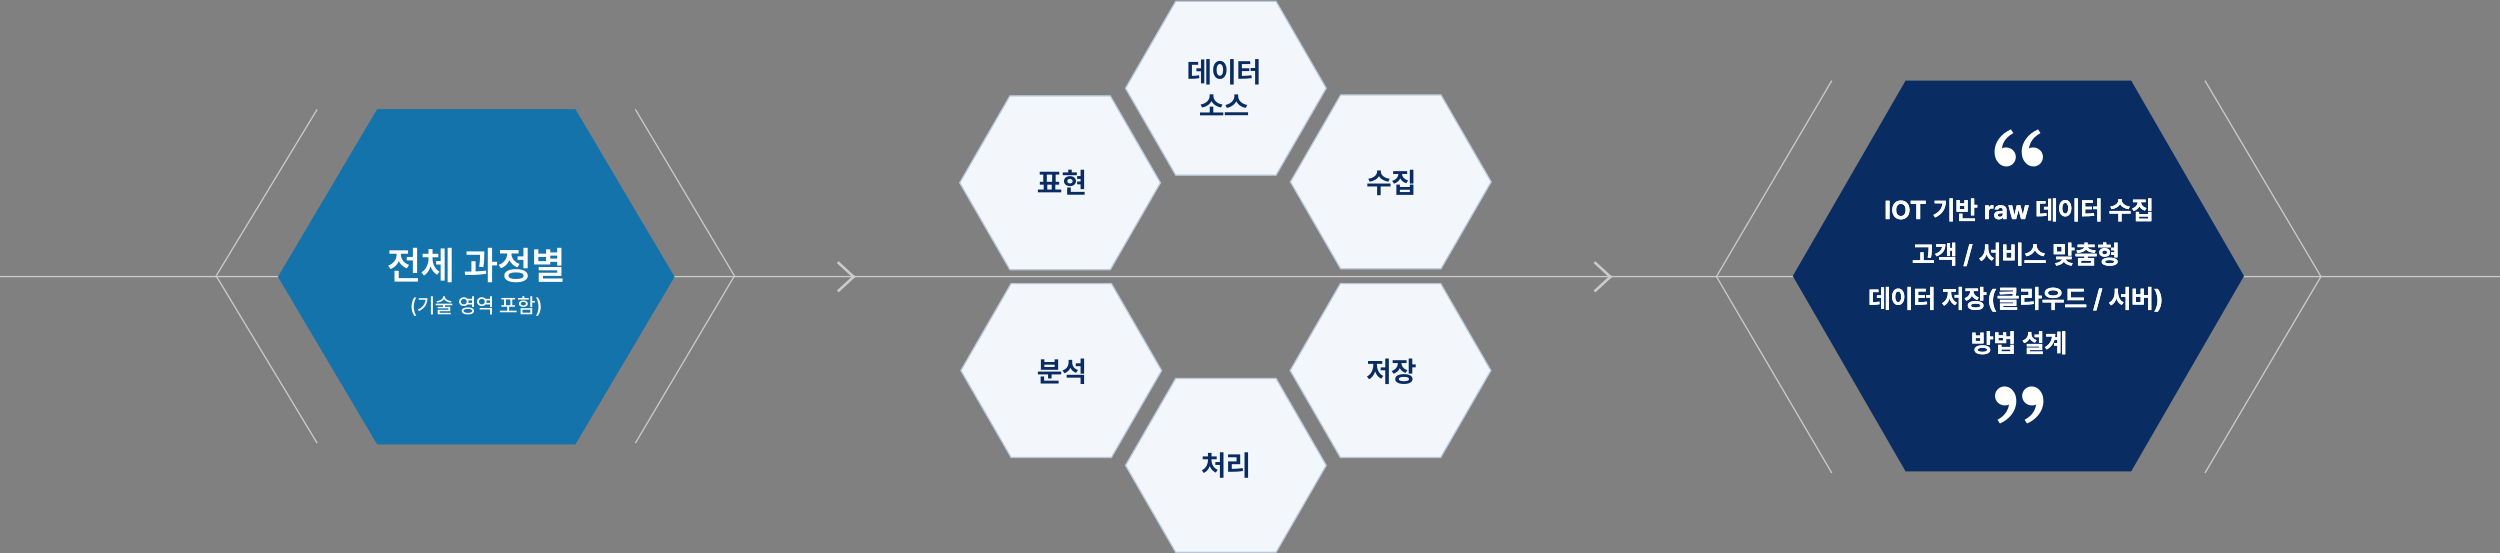 <svg width="1920" height="425" viewBox="0 0 1920 425" fill="none" xmlns="http://www.w3.org/2000/svg">
<rect x="0" y="0" width="1920" height="425" fill="#808080" stroke="none"/>
<line y1="212.42" x2="1920" y2="212.42" stroke="#CBCBCB"/>
<path d="M243.576 83.992L166 211.877L243.576 340.325" stroke="#CBCBCB"/>
<path d="M441.876 83.992H289.677L213.578 212.585L289.677 341.179H441.876L517.975 212.585L441.876 83.992Z" fill="#1573AC"/>
<path d="M441.876 83.992H289.677L213.578 212.585L289.677 341.179H441.876L517.975 212.585L441.876 83.992Z" fill="#1573AC"/>
<path d="M320.35 190.331H317.098V197.333H312.41V199.97H317.098V209.667H320.35V190.331ZM298.113 203.954L299.783 206.591C302.918 205.507 305.13 203.281 306.287 200.497C307.444 203.002 309.539 205.024 312.498 206.034L314.139 203.427C310.037 202.079 307.898 198.783 307.898 195.605V194.872H313.377V192.236H299.08V194.872H304.588V195.575C304.588 199.106 302.332 202.563 298.113 203.954ZM302.977 216.259H321.023V213.622H306.229V207.968H302.977V216.259ZM332.186 198.388V197.568H336.609V194.931H332.186V191.24H329.109V194.931H324.598V197.568H329.109V198.388C329.095 202.577 327.439 207.001 323.689 209.169L325.594 211.63C328.069 210.18 329.739 207.602 330.677 204.599C331.629 207.382 333.299 209.711 335.76 211.015L337.576 208.613C333.87 206.62 332.186 202.49 332.186 198.388ZM334.969 203.163H338.426V215.497H341.502V190.8H338.426V200.468H334.969V203.163ZM343.787 216.786H346.893V190.302H343.787V216.786ZM371.941 193.056H358.318V195.663H368.719C368.704 197.934 368.631 200.907 367.986 204.921L371.209 205.185C371.941 200.629 371.941 197.289 371.941 194.931V193.056ZM356.912 208.613L357.234 211.22C361.907 211.249 367.972 211.147 373.436 210.253L373.26 207.822C370.726 208.129 367.957 208.32 365.262 208.437V200.615H362.039V208.539C360.223 208.583 358.479 208.598 356.912 208.613ZM374.637 216.786H377.918V203.837H381.756V201.083H377.918V190.302H374.637V216.786ZM405.252 190.302H402V196.894H397.488V199.56H402V206.034H405.252V190.302ZM382.986 203.398L384.686 205.976C387.835 204.863 390.047 202.577 391.204 199.765C392.376 202.255 394.456 204.277 397.4 205.273L399.041 202.695C394.939 201.318 392.801 198.066 392.801 194.843V194.667H398.279V192.031H383.982V194.667H389.49V194.872C389.49 198.373 387.249 201.933 382.986 203.398ZM387.293 211.747C387.264 214.926 390.706 216.772 396.287 216.786C401.897 216.772 405.325 214.926 405.34 211.747C405.325 208.569 401.897 206.708 396.287 206.708C390.706 206.708 387.264 208.569 387.293 211.747ZM390.516 211.747C390.501 210.092 392.61 209.198 396.287 209.198C399.993 209.198 402.088 210.092 402.088 211.747C402.088 213.388 399.993 214.281 396.287 214.267C392.61 214.281 390.501 213.388 390.516 211.747ZM431.18 190.302H427.928V193.818H422.596V191.474H419.373V194.814H413.455V191.474H410.203V203.134H422.596V201.113H427.928V203.984H431.18V190.302ZM413.455 200.556V197.304H419.373V200.556H413.455ZM413.719 207.616H427.928V209.462H413.748V216.464H432.029V213.886H417V211.865H431.18V205.068H413.719V207.616ZM422.596 198.622V196.279H427.928V198.622H422.596Z" fill="white"/>
<path d="M316.062 235.491C316.062 238.265 316.805 240.57 318.203 242.538H319.734C318.648 241.077 317.789 238.116 317.781 235.491C317.789 232.866 318.648 229.898 319.734 228.445H318.203C316.805 230.413 316.062 232.718 316.062 235.491ZM332.438 227.507H330.938V241.507H332.438V227.507ZM320.938 237.757L321.719 238.96C326.523 236.656 328.266 233.109 328.266 229.007H321.609V230.195H326.766C326.477 233.46 324.656 235.984 320.938 237.757ZM341.766 228.038V227.57H340.25V228.038C340.242 229.648 338.031 230.999 335.297 231.304L335.812 232.429C338.086 232.148 340.094 231.179 341 229.749C341.898 231.179 343.906 232.148 346.203 232.429L346.719 231.304C343.992 230.999 341.773 229.648 341.766 228.038ZM334.625 234.429H340.25V235.679H336.156V236.82H344.312V237.913H336.172V241.366H346.172V240.226H337.625V238.991H345.781V235.679H341.734V234.429H347.391V233.241H334.625V234.429ZM356.234 228.32C354.125 228.312 352.555 229.702 352.562 231.679C352.555 233.632 354.125 235.031 356.234 235.023C357.391 235.031 358.383 234.601 359.039 233.882H362.547V235.773H364.031V227.507H362.547V229.476H359.047C358.391 228.749 357.398 228.312 356.234 228.32ZM353.984 231.679C353.977 230.421 354.922 229.585 356.234 229.601C357.508 229.585 358.453 230.421 358.453 231.679C358.453 232.906 357.508 233.773 356.234 233.757C354.922 233.773 353.977 232.906 353.984 231.679ZM354.609 238.788C354.602 240.491 356.414 241.484 359.344 241.476C362.258 241.484 364.07 240.491 364.078 238.788C364.07 237.077 362.258 236.077 359.344 236.085C356.414 236.077 354.602 237.077 354.609 238.788ZM356.062 238.788C356.055 237.788 357.289 237.234 359.344 237.226C361.398 237.234 362.625 237.788 362.625 238.788C362.625 239.749 361.398 240.312 359.344 240.304C357.289 240.312 356.055 239.749 356.062 238.788ZM359.727 230.663H362.547V232.663H359.727C359.82 232.359 359.875 232.023 359.875 231.679C359.875 231.32 359.82 230.976 359.727 230.663ZM377.859 236.491H368.375V237.663H376.375V241.507H377.859V236.491ZM366.391 231.663C366.383 233.656 367.953 235.062 370.062 235.054C371.25 235.062 372.266 234.601 372.922 233.835H376.375V235.757H377.859V227.507H376.375V229.507H372.922C372.273 228.741 371.25 228.281 370.062 228.288C367.953 228.281 366.383 229.687 366.391 231.663ZM367.812 231.663C367.805 230.413 368.75 229.546 370.062 229.538C371.32 229.546 372.281 230.413 372.281 231.663C372.281 232.945 371.32 233.796 370.062 233.804C368.75 233.796 367.805 232.945 367.812 231.663ZM373.57 232.616C373.656 232.32 373.703 231.999 373.703 231.663C373.703 231.335 373.656 231.023 373.578 230.726H376.375V232.616H373.57ZM396.734 238.57H391.016V235.585H395.516V234.413H393.422V230.007H395.562V228.804H385.016V230.007H387.141V234.413H385.047V235.585H389.547V238.57H383.922V239.835H396.734V238.57ZM388.609 234.413V230.007H391.969V234.413H388.609ZM408.75 227.507H407.266V235.945H408.75V232.398H410.781V231.132H408.75V227.507ZM397.766 230.116H406.109V228.929H402.688V227.398H401.203V228.929H397.766V230.116ZM398.531 233.226C398.523 234.741 399.898 235.734 401.938 235.741C403.953 235.734 405.328 234.741 405.328 233.226C405.328 231.734 403.961 230.726 401.938 230.726C399.898 230.726 398.523 231.734 398.531 233.226ZM399.812 241.335H408.75V236.679H399.812V241.335ZM399.969 233.226C399.953 232.39 400.75 231.859 401.938 231.866C403.125 231.859 403.922 232.39 403.938 233.226C403.922 234.093 403.125 234.609 401.938 234.616C400.75 234.609 399.953 234.093 399.969 233.226ZM401.266 240.132V237.851H407.281V240.132H401.266ZM415.281 235.491C415.281 232.718 414.539 230.413 413.141 228.445H411.609C412.695 229.906 413.555 232.866 413.562 235.491C413.555 238.116 412.695 241.085 411.609 242.538H413.141C414.539 240.57 415.281 238.265 415.281 235.491Z" fill="white"/>
<path d="M487.971 83.992L564.047 211.877L487.971 340.325" stroke="#CBCBCB"/>
<line x1="656.369" y1="213.32" x2="643.369" y2="201.32" stroke="#CBCBCB" stroke-width="2"/>
<line y1="-1" x2="17.692" y2="-1" transform="matrix(-0.735 0.678 0.678 0.735 657.047 212.585)" stroke="#CBCBCB" stroke-width="2"/>
<path d="M853.584 217.789H776.486L737.938 284.556L776.486 351.323H853.584L892.133 284.556L853.584 217.789Z" fill="#F3F6FA" stroke="#B9C9DA" stroke-miterlimit="10"/>
<path d="M814.988 285.379V287.527H807.619V290.686H804.912V287.527H797.092V285.379H814.988ZM799.197 294.553V289.139H801.904V292.361H813.012V294.553H799.197ZM799.391 284.004V275.969H802.098V278.01H809.939V275.969H812.668V284.004H799.391ZM802.098 281.834H809.939V280.051H802.098V281.834ZM823.453 278.396C823.442 280.835 824.807 283.198 827.9 284.176L826.439 286.346C824.345 285.637 822.905 284.229 822.078 282.457C821.219 284.391 819.683 285.905 817.48 286.689L815.998 284.498C819.274 283.456 820.671 280.899 820.682 278.225V276.355H823.453V278.396ZM819.178 290.041V287.871H832.605V294.896H829.877V290.041H819.178ZM826.203 281.232V278.977H829.877V275.346H832.605V286.99H829.877V281.232H826.203Z" fill="#092C63"/>
<path d="M852.694 73.617H775.596L737.047 140.384L775.596 207.151H852.694L891.243 140.384L852.694 73.617Z" fill="#F3F6FA" stroke="#B9C9DA" stroke-miterlimit="10"/>
<path d="M815.01 145.535V147.727H797.113V145.535H801.561V141.818H798.596V139.605H801.217V134.105H798.51V131.914H813.506V134.105H810.756V139.605H813.42V141.818H810.477V145.535H815.01ZM803.967 139.605H808.049V134.105H803.967V139.605ZM804.311 145.535H807.727V141.818H804.311V145.535ZM832.605 130.367V145.256H829.877V141.561H827.234V139.391H829.877V137.436H827.234V135.223H829.877V130.367H832.605ZM816.17 134.578V132.408H820.381V130.324H823.109V132.408H827.041V134.578H816.17ZM817.137 139.111C817.115 136.855 819.06 135.266 821.713 135.266C824.398 135.266 826.332 136.855 826.354 139.111C826.332 141.367 824.398 142.936 821.713 142.936C819.06 142.936 817.115 141.367 817.137 139.111ZM819.586 149.553V143.988H822.357V147.361H833.014V149.553H819.586ZM819.693 139.111C819.683 140.239 820.521 140.852 821.713 140.852C822.895 140.852 823.765 140.239 823.775 139.111C823.765 138.016 822.895 137.403 821.713 137.393C820.521 137.403 819.683 138.016 819.693 139.111Z" fill="#092C63"/>
<path d="M1106.69 72.92H1029.6L991.047 139.687L1029.6 206.453H1106.69L1145.24 139.687L1106.69 72.92Z" fill="#F3F6FA" stroke="#B9C9DA" stroke-miterlimit="10"/>
<path d="M1060.49 131.871C1060.48 134.181 1062.84 136.727 1067.32 137.285L1066.25 139.498C1062.83 139.004 1060.33 137.425 1059.05 135.309C1057.76 137.414 1055.27 139.004 1051.9 139.498L1050.8 137.285C1055.25 136.727 1057.6 134.181 1057.61 131.871V130.926H1060.49V131.871ZM1050.11 143.215V140.98H1067.95V143.215H1060.34V149.896H1057.63V143.215H1050.11ZM1080.69 131.42V133.611H1076.76C1076.89 135.685 1078.39 137.736 1081.44 138.574L1080.06 140.701C1077.83 140.057 1076.27 138.714 1075.38 137.017C1074.5 138.864 1072.89 140.336 1070.57 141.045L1069.19 138.896C1072.31 138.005 1073.82 135.824 1073.95 133.611H1069.94V131.42H1080.69ZM1072.41 149.682V141.775H1075.12V143.602H1082.77V141.775H1085.5V149.682H1072.41ZM1075.12 147.49H1082.77V145.729H1075.12V147.49ZM1082.75 140.959V130.346H1085.5V140.959H1082.75Z" fill="#092C63"/>
<path d="M1106.47 217.789H1029.38L990.828 284.556L1029.38 351.323H1106.47L1145.02 284.556L1106.47 217.789Z" fill="#F3F6FA" stroke="#B9C9DA" stroke-miterlimit="10"/>
<path d="M1066.63 275.344V294.938H1063.88V284.389H1060.38V282.154H1063.88V275.344H1066.63ZM1049.81 289.094C1053.09 287.59 1054.69 283.862 1054.69 280.242V279.426H1050.63V277.234H1061.56V279.426H1057.5V280.242C1057.49 283.68 1059.08 287.268 1062.38 288.686L1060.77 290.855C1058.49 289.803 1056.97 287.751 1056.13 285.259C1055.28 287.923 1053.72 290.136 1051.45 291.264L1049.81 289.094ZM1080.23 276.654V278.846H1076.35C1076.36 281.123 1077.74 283.325 1080.86 284.238L1079.55 286.387C1077.39 285.731 1075.88 284.41 1075.02 282.745C1074.15 284.711 1072.56 286.279 1070.22 287.053L1068.83 284.883C1072.07 283.862 1073.54 281.327 1073.57 278.846H1069.58V276.654H1080.23ZM1071.53 291.092C1071.52 288.707 1074.1 287.321 1078.24 287.332C1082.31 287.321 1084.82 288.707 1084.83 291.092C1084.82 293.487 1082.31 294.905 1078.24 294.895C1074.1 294.905 1071.52 293.487 1071.53 291.092ZM1074.28 291.092C1074.26 292.209 1075.67 292.768 1078.24 292.768C1080.77 292.768 1082.12 292.209 1082.12 291.092C1082.12 289.996 1080.77 289.448 1078.24 289.459C1075.67 289.448 1074.26 289.996 1074.28 291.092ZM1081.89 286.945V275.344H1084.64V279.877H1087.28V282.111H1084.64V286.945H1081.89Z" fill="#092C63"/>
<path d="M980.03 290.637H902.932L864.383 357.403L902.932 424.17H980.03L1018.58 357.403L980.03 290.637Z" fill="#F3F6FA" stroke="#B9C9DA" stroke-miterlimit="10"/>
<path d="M939.635 347.348V366.941H936.885V357.059H933.361V354.867H936.885V347.348H939.635ZM923.027 361.141C926.175 359.733 927.7 356.403 927.711 353.471V352.719H923.65V350.527H927.711V347.777H930.461V350.527H934.414V352.719H930.439V353.471C930.429 356.296 931.997 359.454 935.188 360.84L933.727 362.945C931.503 362.021 929.945 360.152 929.086 357.929C928.248 360.292 926.701 362.279 924.467 363.246L923.027 361.141ZM958.52 347.348V366.941H955.791V347.348H958.52ZM943.158 351.193V348.98H952.461V356.521H946.016V360.109C949.002 360.088 951.526 359.938 954.395 359.465L954.631 361.678C951.419 362.247 948.508 362.365 944.941 362.365H943.18V354.352H949.668V351.193H943.158Z" fill="#092C63"/>
<path d="M980.022 1H902.924L864.375 67.767L902.924 134.534H980.022L1018.57 67.767L980.022 1Z" fill="#F3F6FA" stroke="#B9C9DA" stroke-miterlimit="10"/>
<path d="M929.058 45.346V64.897H926.415V45.346H929.058ZM912.708 60.535V47.559H920.185V49.75H915.394V58.269C917.478 58.247 919.067 58.129 920.894 57.764L921.108 59.998C918.896 60.438 916.93 60.535 914.062 60.535H912.708ZM918.853 54.713V52.478H922.354V45.69H924.911V64.016H922.354V54.713H918.853ZM947.491 45.346V64.939H944.72V45.346H947.491ZM931.7 53.682C931.689 49.417 933.87 46.721 936.878 46.721C939.821 46.721 942.013 49.417 942.013 53.682C942.013 57.978 939.821 60.664 936.878 60.664C933.87 60.664 931.689 57.978 931.7 53.682ZM934.343 53.682C934.332 56.593 935.353 58.183 936.878 58.172C938.36 58.183 939.359 56.593 939.37 53.682C939.359 50.781 938.36 49.191 936.878 49.191C935.353 49.191 934.332 50.781 934.343 53.682ZM966.634 45.346V64.939H963.927V54.455H960.489V52.242H963.927V45.346H966.634ZM951.036 60.514V46.978H960.167V49.191H953.765V52.435H959.458V54.584H953.765V58.279C956.482 58.258 958.652 58.161 961.069 57.785L961.349 59.977C958.491 60.406 955.935 60.503 952.583 60.514H951.036ZM939.51 86.363V88.555H921.613V86.363H929.09V81.938H931.818V86.363H939.51ZM922.043 80.283C926.469 79.596 928.961 76.62 928.982 73.859V72.463H931.904V73.859C931.894 76.652 934.418 79.596 938.887 80.283L937.727 82.561C934.289 81.938 931.732 80.101 930.443 77.662C929.165 80.09 926.619 81.948 923.203 82.561L922.043 80.283ZM950.918 73.924C950.907 76.792 953.453 79.853 957.879 80.606L956.676 82.883C953.26 82.206 950.735 80.283 949.468 77.78C948.179 80.262 945.644 82.195 942.26 82.883L941.078 80.606C945.429 79.832 947.975 76.76 947.996 73.924V72.506H950.918V73.924ZM940.627 88.49V86.234H958.523V88.49H940.627Z" fill="#092C63"/>
<line x1="1237.56" y1="213.32" x2="1224.56" y2="201.32" stroke="#CBCBCB" stroke-width="2"/>
<line y1="-1" x2="17.692" y2="-1" transform="matrix(-0.735 0.678 0.678 0.735 1238.24 212.585)" stroke="#CBCBCB" stroke-width="2"/>
<path d="M1406.83 61.903L1318.24 212.403L1406.83 363.267" stroke="#CBCBCB"/>
<path d="M1636.76 61.903H1463.48L1376.84 211.968L1463.48 362.032H1636.76L1723.41 211.968L1636.76 61.903Z" fill="#092C63"/>
<path d="M1535.13 125.392C1532.99 123.113 1531.84 120.557 1531.84 116.413C1531.84 109.121 1536.95 102.586 1544.4 99.355L1546.26 102.225C1539.31 105.984 1537.95 110.861 1537.41 113.936C1538.53 113.357 1539.99 113.154 1541.43 113.288C1545.19 113.636 1548.15 116.721 1548.15 120.557C1548.15 122.49 1547.38 124.345 1546.01 125.713C1544.65 127.08 1542.79 127.848 1540.86 127.848C1538.62 127.848 1536.49 126.827 1535.13 125.392ZM1555.97 125.392C1553.82 123.113 1552.67 120.557 1552.67 116.413C1552.67 109.121 1557.79 102.586 1565.23 99.355L1567.09 102.225C1560.14 105.984 1558.79 110.861 1558.24 113.936C1559.36 113.357 1560.83 113.154 1562.26 113.288C1566.02 113.636 1568.98 116.721 1568.98 120.557C1568.98 122.49 1568.22 124.345 1566.85 125.713C1565.48 127.08 1563.63 127.848 1561.69 127.848C1559.46 127.848 1557.32 126.827 1555.97 125.392Z" fill="white"/>
<path d="M1451.17 154.167H1448.24V168.308H1451.17V154.167ZM1466.5 161.237C1466.5 156.618 1463.64 153.972 1459.9 153.972C1456.13 153.972 1453.28 156.618 1453.28 161.237C1453.28 165.837 1456.13 168.503 1459.9 168.503C1463.64 168.503 1466.5 165.856 1466.5 161.237ZM1456.27 161.237C1456.27 158.21 1457.71 156.579 1459.9 156.569C1462.08 156.579 1463.53 158.21 1463.52 161.237C1463.53 164.255 1462.08 165.896 1459.9 165.905C1457.71 165.896 1456.27 164.255 1456.27 161.237ZM1467.44 156.589H1471.78V168.308H1474.69V156.589H1479.02V154.167H1467.44V156.589ZM1499.73 152.331H1497.21V170.104H1499.73V152.331ZM1484.84 165.065L1486.15 167.058C1492.5 164.06 1494.38 159.577 1494.39 154.187H1485.8V156.14H1491.86C1491.46 160.085 1489.43 162.897 1484.84 165.065ZM1516.17 152.351H1513.67V165.437H1516.17V159.401H1518.57V157.351H1516.17V152.351ZM1502.6 162.604H1511.21V153.601H1508.71V156.179H1505.08V153.601H1502.6V162.604ZM1504.65 169.792H1516.82V167.8H1507.13V164.089H1504.65V169.792ZM1505.08 160.651V158.093H1508.71V160.651H1505.08ZM1524.57 168.308H1527.46V162.272C1527.45 160.974 1528.42 160.065 1529.73 160.065C1530.13 160.065 1530.68 160.134 1530.96 160.222V157.644C1530.7 157.585 1530.33 157.546 1530.04 157.546C1528.85 157.546 1527.86 158.239 1527.48 159.538H1527.36V157.702H1524.57V168.308ZM1531.56 165.339C1531.57 167.438 1533.07 168.513 1535.1 168.503C1536.67 168.513 1537.69 167.819 1538.2 166.843H1538.28V168.308H1541.02V161.159C1541.03 158.601 1538.84 157.565 1536.52 157.565C1533.71 157.565 1532.11 159.011 1531.93 160.847H1534.69C1534.84 160.124 1535.46 159.685 1536.45 159.675C1537.53 159.685 1538.13 160.192 1538.14 161.081V161.94C1537.7 161.96 1536.27 162.028 1535.51 162.077C1533.47 162.204 1531.57 162.976 1531.56 165.339ZM1534.34 165.261C1534.34 164.44 1534.97 163.962 1535.98 163.874C1536.46 163.835 1537.71 163.767 1538.14 163.747V164.519C1538.15 165.642 1537.24 166.501 1535.92 166.511C1534.99 166.501 1534.34 166.071 1534.34 165.261ZM1545.31 168.308H1548.38L1550.21 161.569H1550.35L1552.19 168.308H1555.23L1558.14 157.702H1555.21L1553.57 164.831H1553.48L1551.72 157.702H1548.85L1547.11 164.87H1547.01L1545.35 157.702H1542.42L1545.31 168.308ZM1579.02 152.331H1576.62V170.104H1579.02V152.331ZM1564.16 166.14H1565.39C1568 166.14 1569.79 166.052 1571.8 165.651L1571.6 163.62C1569.94 163.952 1568.5 164.06 1566.6 164.079V156.335H1570.96V154.343H1564.16V166.14ZM1569.75 160.847H1572.93V169.304H1575.25V152.644H1572.93V158.815H1569.75V160.847ZM1595.78 152.331H1593.26V170.144H1595.78V152.331ZM1581.43 159.909C1581.42 163.815 1583.4 166.257 1586.13 166.257C1588.81 166.257 1590.8 163.815 1590.8 159.909C1590.8 156.032 1588.81 153.581 1586.13 153.581C1583.4 153.581 1581.42 156.032 1581.43 159.909ZM1583.83 159.909C1583.82 157.272 1584.75 155.827 1586.13 155.827C1587.48 155.827 1588.39 157.272 1588.4 159.909C1588.39 162.556 1587.48 164.001 1586.13 163.991C1584.75 164.001 1583.82 162.556 1583.83 159.909ZM1613.18 152.331H1610.72V158.601H1607.6V160.612H1610.72V170.144H1613.18V152.331ZM1599 166.12H1600.41C1603.46 166.11 1605.78 166.022 1608.38 165.632L1608.12 163.64C1605.93 163.981 1603.96 164.069 1601.48 164.089V160.729H1606.66V158.776H1601.48V155.827H1607.3V153.815H1599V166.12ZM1629.51 153.718V152.858H1626.89V153.718C1626.88 155.817 1624.75 158.132 1620.7 158.64L1621.7 160.651C1624.77 160.202 1627.03 158.757 1628.2 156.843C1629.37 158.767 1631.64 160.202 1634.75 160.651L1635.72 158.64C1631.65 158.132 1629.5 155.817 1629.51 153.718ZM1620.08 164.03H1626.91V170.104H1629.38V164.03H1636.29V161.999H1620.08V164.03ZM1647.87 153.308H1638.11V155.3H1641.75C1641.63 157.312 1640.25 159.294 1637.42 160.104L1638.67 162.058C1640.78 161.413 1642.25 160.075 1643.05 158.396C1643.86 159.938 1645.27 161.159 1647.3 161.745L1648.55 159.812C1645.78 159.05 1644.42 157.185 1644.31 155.3H1647.87V153.308ZM1640.35 169.909H1652.25V162.722H1649.77V164.382H1642.81V162.722H1640.35V169.909ZM1642.81 167.917V166.315H1649.77V167.917H1642.81ZM1649.75 161.979H1652.25V152.331H1649.75V161.979ZM1483.69 187.874H1470.72V189.847H1481.19C1481.18 191.937 1481.15 194.437 1480.47 197.796L1482.97 198.05C1483.68 194.28 1483.68 191.78 1483.69 189.554V187.874ZM1469.04 201.937H1485.25V199.905H1477.32V193.792H1474.84V199.905H1469.04V201.937ZM1501.6 186.351H1499.24V190.433H1497.64V186.663H1495.29V196.683H1497.64V192.464H1499.24V196.761H1501.6V186.351ZM1486.13 195.022L1487.3 196.878C1491.94 195.052 1494.08 192.034 1494.08 187.562H1486.99V189.554H1491.54C1491.16 191.966 1489.49 193.802 1486.13 195.022ZM1489.2 199.456H1499.12V204.104H1501.6V197.444H1489.2V199.456ZM1514.94 187.503H1512.44L1507.89 204.437H1510.37L1514.94 187.503ZM1526.97 190.354V187.698H1524.45V190.354C1524.43 193.694 1523.05 197.122 1520 198.499L1521.56 200.53C1523.59 199.534 1524.96 197.62 1525.72 195.286C1526.46 197.483 1527.79 199.261 1529.77 200.218L1531.29 198.226C1528.33 196.946 1526.98 193.694 1526.97 190.354ZM1529.3 193.929H1532.79V204.144H1535.25V186.331H1532.79V191.917H1529.3V193.929ZM1552.42 186.331H1549.9V204.144H1552.42V186.331ZM1538.42 199.983H1547.21V187.737H1544.75V192.073H1540.92V187.737H1538.42V199.983ZM1540.92 197.972V194.007H1544.75V197.972H1540.92ZM1564.18 188.675V187.386H1561.52V188.675C1561.5 191.253 1559.19 194.046 1555.23 194.749L1556.31 196.819C1559.38 196.194 1561.69 194.437 1562.86 192.181C1564.01 194.456 1566.31 196.204 1569.41 196.819L1570.51 194.749C1566.48 194.065 1564.17 191.282 1564.18 188.675ZM1554.82 201.917H1571.09V199.866H1554.82V201.917ZM1585.78 187.483H1577.25V195.276H1585.78V187.483ZM1578.3 202.132L1579.2 204.026C1582.04 203.665 1584.03 202.552 1585.05 201.028C1586.07 202.552 1588.09 203.685 1590.94 204.065L1591.82 202.171C1588.66 201.751 1586.89 200.433 1586.48 199.104H1591.04V197.132H1579.06V199.104H1583.63C1583.23 200.472 1581.49 201.741 1578.3 202.132ZM1579.71 193.304V189.456H1583.32V193.304H1579.71ZM1588.32 196.292H1590.82V192.229H1593.22V190.198H1590.82V186.331H1588.32V196.292ZM1610.21 194.866H1594V196.839H1600.86V198.206H1595.88V203.909H1608.28V198.206H1603.32V196.839H1610.21V194.866ZM1594.69 192.366L1595.41 194.202C1598.69 193.978 1600.97 193.079 1602.09 191.683C1603.2 193.079 1605.48 193.978 1608.77 194.202L1609.49 192.366C1605.66 192.142 1603.85 191.028 1603.53 189.808H1608.65V187.854H1603.32V186.331H1600.86V187.854H1595.57V189.808H1600.64C1600.32 191.028 1598.54 192.142 1594.69 192.366ZM1598.34 201.917V200.179H1605.84V201.917H1598.34ZM1621.21 187.972H1617.64V186.175H1615.16V187.972H1611.33V189.944H1621.21V187.972ZM1612.21 193.87C1612.19 195.862 1613.92 197.181 1616.37 197.171C1618.81 197.181 1620.57 195.862 1620.59 193.87C1620.57 191.897 1618.81 190.54 1616.37 190.53C1613.92 190.54 1612.19 191.897 1612.21 193.87ZM1614.1 200.999C1614.09 202.933 1616.44 204.114 1620.23 204.104C1624.01 204.114 1626.36 202.933 1626.37 200.999C1626.36 199.026 1624.01 197.864 1620.23 197.874C1616.44 197.864 1614.09 199.026 1614.1 200.999ZM1614.53 193.87C1614.52 192.923 1615.24 192.396 1616.37 192.386C1617.48 192.396 1618.26 192.923 1618.26 193.87C1618.26 194.827 1617.48 195.335 1616.37 195.335C1615.24 195.335 1614.52 194.827 1614.53 193.87ZM1616.72 200.999C1616.72 200.149 1617.96 199.769 1620.23 199.749C1622.46 199.769 1623.69 200.149 1623.69 200.999C1623.69 201.81 1622.46 202.229 1620.23 202.229C1617.96 202.229 1616.72 201.81 1616.72 200.999ZM1621.37 195.784H1623.79V197.659H1626.27V186.331H1623.79V190.237H1621.41V192.229H1623.79V193.792H1621.37V195.784ZM1450.73 220.331H1448.33V238.104H1450.73V220.331ZM1435.87 234.14H1437.1C1439.71 234.14 1441.49 234.052 1443.51 233.651L1443.31 231.62C1441.65 231.952 1440.21 232.06 1438.31 232.079V224.335H1442.67V222.343H1435.87V234.14ZM1441.46 228.847H1444.64V237.304H1446.96V220.644H1444.64V226.815H1441.46V228.847ZM1467.49 220.331H1464.97V238.144H1467.49V220.331ZM1453.13 227.909C1453.12 231.815 1455.11 234.257 1457.84 234.257C1460.52 234.257 1462.51 231.815 1462.51 227.909C1462.51 224.032 1460.52 221.581 1457.84 221.581C1455.11 221.581 1453.12 224.032 1453.13 227.909ZM1455.54 227.909C1455.53 225.272 1456.46 223.827 1457.84 223.827C1459.19 223.827 1460.1 225.272 1460.11 227.909C1460.1 230.556 1459.19 232.001 1457.84 231.991C1456.46 232.001 1455.53 230.556 1455.54 227.909ZM1484.89 220.331H1482.43V226.601H1479.31V228.612H1482.43V238.144H1484.89V220.331ZM1470.71 234.12H1472.12C1475.17 234.11 1477.49 234.022 1480.09 233.632L1479.83 231.64C1477.64 231.981 1475.66 232.069 1473.19 232.089V228.729H1478.37V226.776H1473.19V223.827H1479.01V221.815H1470.71V234.12ZM1506.81 220.331H1504.31V226.522H1501.12V228.554H1504.31V238.144H1506.81V220.331ZM1491.51 232.831L1493 234.804C1495.07 233.778 1496.48 231.767 1497.26 229.345C1498.02 231.61 1499.4 233.476 1501.47 234.433L1502.94 232.46C1499.94 231.171 1498.5 227.909 1498.51 224.784V224.042H1502.2V222.05H1492.26V224.042H1495.95V224.784C1495.95 228.075 1494.49 231.464 1491.51 232.831ZM1519.17 221.522H1509.48V223.515H1513.12C1513.09 225.771 1511.75 228.075 1508.8 229.003L1510.07 230.976C1512.2 230.272 1513.64 228.847 1514.43 227.06C1515.21 228.573 1516.58 229.774 1518.54 230.37L1519.74 228.417C1516.9 227.587 1515.64 225.585 1515.63 223.515H1519.17V221.522ZM1511.26 234.647C1511.25 236.825 1513.59 238.114 1517.35 238.104C1521.05 238.114 1523.34 236.825 1523.35 234.647C1523.34 232.479 1521.05 231.22 1517.35 231.229C1513.59 231.22 1511.25 232.479 1511.26 234.647ZM1513.76 234.647C1513.74 233.651 1515.02 233.153 1517.35 233.163C1519.66 233.153 1520.89 233.651 1520.89 234.647C1520.89 235.663 1519.66 236.171 1517.35 236.171C1515.02 236.171 1513.74 235.663 1513.76 234.647ZM1520.67 230.878H1523.17V226.483H1525.58V224.452H1523.17V220.331H1520.67V230.878ZM1527.61 230.624C1527.6 234.062 1528.51 236.913 1530.38 239.374H1533.15C1531.71 237.548 1530.61 233.896 1530.62 230.624C1530.61 227.353 1531.71 223.71 1533.15 221.874H1530.38C1528.51 224.345 1527.6 227.196 1527.61 230.624ZM1548.49 220.976H1536.14V222.929H1546.01C1546 223.271 1546 223.612 1545.99 223.964L1535.65 224.179L1535.93 226.093L1545.87 225.702C1545.82 226.171 1545.75 226.669 1545.64 227.206H1534.19V229.179H1550.32V227.206H1548.14C1548.5 225.399 1548.5 223.915 1548.49 222.519V220.976ZM1535.95 232.128H1546.08V233.104H1535.97V237.909H1549.19V235.995H1538.45V234.901H1548.56V230.233H1535.95V232.128ZM1565.46 220.331H1563V238.144H1565.46V229.101H1568.08V227.05H1565.46V220.331ZM1552.16 223.827H1557.9V226.737H1552.18V234.003H1553.68C1556.81 234.003 1559.25 233.896 1561.96 233.397L1561.75 231.405C1559.38 231.806 1557.25 231.923 1554.66 231.933V228.71H1560.38V221.815H1552.16V223.827ZM1584.97 230.272H1568.7V232.304H1575.56V238.124H1578.02V232.304H1584.97V230.272ZM1570.34 224.96C1570.33 227.372 1572.97 228.925 1576.79 228.925C1580.61 228.925 1583.27 227.372 1583.27 224.96C1583.27 222.489 1580.61 220.927 1576.79 220.917C1572.97 220.927 1570.33 222.489 1570.34 224.96ZM1572.9 224.96C1572.89 223.642 1574.4 222.919 1576.79 222.909C1579.19 222.919 1580.69 223.642 1580.69 224.96C1580.69 226.229 1579.19 226.942 1576.79 226.952C1574.4 226.942 1572.89 226.229 1572.9 224.96ZM1600.5 228.554H1590.38V223.827H1600.36V221.815H1587.92V230.546H1600.5V228.554ZM1586.01 235.937H1602.28V233.886H1586.01V235.937ZM1614.62 221.503H1612.12L1607.57 238.437H1610.05L1614.62 221.503ZM1626.65 224.354V221.698H1624.13V224.354C1624.11 227.694 1622.72 231.122 1619.68 232.499L1621.24 234.53C1623.27 233.534 1624.64 231.62 1625.4 229.286C1626.14 231.483 1627.47 233.261 1629.44 234.218L1630.97 232.226C1628.01 230.946 1626.66 227.694 1626.65 224.354ZM1628.97 227.929H1632.47V238.144H1634.93V220.331H1632.47V225.917H1628.97V227.929ZM1652.22 220.331H1649.76V226.601H1646.46V221.698H1644.01V226.015H1640.36V221.698H1637.88V233.925H1646.46V228.612H1649.76V238.144H1652.22V220.331ZM1640.36 231.933V227.968H1644.01V231.933H1640.36ZM1659.99 230.624C1660 227.187 1659.09 224.335 1657.22 221.874H1654.44C1655.89 223.7 1656.99 227.353 1656.98 230.624C1656.99 233.896 1655.89 237.538 1654.44 239.374H1657.22C1659.09 236.903 1660 234.052 1659.99 230.624ZM1522.52 265.21C1518.76 265.21 1516.42 266.479 1516.43 268.647C1516.42 270.845 1518.76 272.124 1522.52 272.124C1526.22 272.124 1528.51 270.845 1528.52 268.647C1528.51 266.479 1526.22 265.21 1522.52 265.21ZM1514.77 263.804H1523.38V255.444H1520.88V257.69H1517.25V255.444H1514.77V263.804ZM1517.25 261.831V259.624H1520.88V261.831H1517.25ZM1518.93 268.647C1518.91 267.632 1520.19 267.153 1522.52 267.144C1524.82 267.153 1526.05 267.632 1526.05 268.647C1526.05 269.663 1524.82 270.19 1522.52 270.19C1520.19 270.19 1518.91 269.663 1518.93 268.647ZM1525.84 264.819H1528.34V260.542H1530.74V258.452H1528.34V254.331H1525.84V264.819ZM1534.79 255.229H1532.29V263.55H1540.74V260.425H1544.02V264.058H1546.5V254.331H1544.02V258.394H1540.74V255.229H1538.28V257.515H1534.79V255.229ZM1534.65 271.87H1546.5V264.8H1544.02V266.44H1537.11V264.8H1534.65V271.87ZM1534.79 261.558V259.429H1538.28V261.558H1534.79ZM1537.11 269.878V268.354H1544.02V269.878H1537.11ZM1568.4 254.331H1565.92V256.987H1562.58V258.96H1565.92V263.374H1568.4V254.331ZM1553.28 261.538L1554.57 263.511C1556.65 262.856 1558.05 261.528 1558.83 259.819C1559.6 261.343 1560.93 262.534 1562.83 263.14L1564.14 261.226C1561.31 260.386 1560.07 258.325 1560.08 256.206V254.917H1557.56V256.206C1557.55 258.501 1556.23 260.669 1553.28 261.538ZM1556.58 266.03H1565.94V267.046H1556.6V271.909H1568.91V269.956H1559.06V268.862H1568.4V264.116H1556.58V266.03ZM1586.11 254.331H1583.77V272.104H1586.11V254.331ZM1570.43 266.655L1571.89 268.413C1575.21 266.44 1577.03 263.97 1577.86 261.03H1580.04V263.452H1577.52V265.464H1580.04V271.323H1582.4V254.722H1580.04V259.019H1578.27C1578.38 258.188 1578.44 257.329 1578.44 256.44H1571.46V258.452H1575.96C1575.62 261.938 1574.03 264.526 1570.43 266.655Z" fill="white"/>
<path d="M1451.17 154.167H1448.24V168.308H1451.17V154.167ZM1466.5 161.237C1466.5 156.618 1463.64 153.972 1459.9 153.972C1456.13 153.972 1453.28 156.618 1453.28 161.237C1453.28 165.837 1456.13 168.503 1459.9 168.503C1463.64 168.503 1466.5 165.856 1466.5 161.237ZM1456.27 161.237C1456.27 158.21 1457.71 156.579 1459.9 156.569C1462.08 156.579 1463.53 158.21 1463.52 161.237C1463.53 164.255 1462.08 165.896 1459.9 165.905C1457.71 165.896 1456.27 164.255 1456.27 161.237ZM1467.44 156.589H1471.78V168.308H1474.69V156.589H1479.02V154.167H1467.44V156.589ZM1499.73 152.331H1497.21V170.104H1499.73V152.331ZM1484.84 165.065L1486.15 167.058C1492.5 164.06 1494.38 159.577 1494.39 154.187H1485.8V156.14H1491.86C1491.46 160.085 1489.43 162.897 1484.84 165.065ZM1516.17 152.351H1513.67V165.437H1516.17V159.401H1518.57V157.351H1516.17V152.351ZM1502.6 162.604H1511.21V153.601H1508.71V156.179H1505.08V153.601H1502.6V162.604ZM1504.65 169.792H1516.82V167.8H1507.13V164.089H1504.65V169.792ZM1505.08 160.651V158.093H1508.71V160.651H1505.08ZM1524.57 168.308H1527.46V162.272C1527.45 160.974 1528.42 160.065 1529.73 160.065C1530.13 160.065 1530.68 160.134 1530.96 160.222V157.644C1530.7 157.585 1530.33 157.546 1530.04 157.546C1528.85 157.546 1527.86 158.239 1527.48 159.538H1527.36V157.702H1524.57V168.308ZM1531.56 165.339C1531.57 167.438 1533.07 168.513 1535.1 168.503C1536.67 168.513 1537.69 167.819 1538.2 166.843H1538.28V168.308H1541.02V161.159C1541.03 158.601 1538.84 157.565 1536.52 157.565C1533.71 157.565 1532.11 159.011 1531.93 160.847H1534.69C1534.84 160.124 1535.46 159.685 1536.45 159.675C1537.53 159.685 1538.13 160.192 1538.14 161.081V161.94C1537.7 161.96 1536.27 162.028 1535.51 162.077C1533.47 162.204 1531.57 162.976 1531.56 165.339ZM1534.34 165.261C1534.34 164.44 1534.97 163.962 1535.98 163.874C1536.46 163.835 1537.71 163.767 1538.14 163.747V164.519C1538.15 165.642 1537.24 166.501 1535.92 166.511C1534.99 166.501 1534.34 166.071 1534.34 165.261ZM1545.31 168.308H1548.38L1550.21 161.569H1550.35L1552.19 168.308H1555.23L1558.14 157.702H1555.21L1553.57 164.831H1553.48L1551.72 157.702H1548.85L1547.11 164.87H1547.01L1545.35 157.702H1542.42L1545.31 168.308ZM1579.02 152.331H1576.62V170.104H1579.02V152.331ZM1564.16 166.14H1565.39C1568 166.14 1569.79 166.052 1571.8 165.651L1571.6 163.62C1569.94 163.952 1568.5 164.06 1566.6 164.079V156.335H1570.96V154.343H1564.16V166.14ZM1569.75 160.847H1572.93V169.304H1575.25V152.644H1572.93V158.815H1569.75V160.847ZM1595.78 152.331H1593.26V170.144H1595.78V152.331ZM1581.43 159.909C1581.42 163.815 1583.4 166.257 1586.13 166.257C1588.81 166.257 1590.8 163.815 1590.8 159.909C1590.8 156.032 1588.81 153.581 1586.13 153.581C1583.4 153.581 1581.42 156.032 1581.43 159.909ZM1583.83 159.909C1583.82 157.272 1584.75 155.827 1586.13 155.827C1587.48 155.827 1588.39 157.272 1588.4 159.909C1588.39 162.556 1587.48 164.001 1586.13 163.991C1584.75 164.001 1583.82 162.556 1583.83 159.909ZM1613.18 152.331H1610.72V158.601H1607.6V160.612H1610.72V170.144H1613.18V152.331ZM1599 166.12H1600.41C1603.46 166.11 1605.78 166.022 1608.38 165.632L1608.12 163.64C1605.93 163.981 1603.96 164.069 1601.48 164.089V160.729H1606.66V158.776H1601.48V155.827H1607.3V153.815H1599V166.12ZM1629.51 153.718V152.858H1626.89V153.718C1626.88 155.817 1624.75 158.132 1620.7 158.64L1621.7 160.651C1624.77 160.202 1627.03 158.757 1628.2 156.843C1629.37 158.767 1631.64 160.202 1634.75 160.651L1635.72 158.64C1631.65 158.132 1629.5 155.817 1629.51 153.718ZM1620.08 164.03H1626.91V170.104H1629.38V164.03H1636.29V161.999H1620.08V164.03ZM1647.87 153.308H1638.11V155.3H1641.75C1641.63 157.312 1640.25 159.294 1637.42 160.104L1638.67 162.058C1640.78 161.413 1642.25 160.075 1643.05 158.396C1643.86 159.938 1645.27 161.159 1647.3 161.745L1648.55 159.812C1645.78 159.05 1644.42 157.185 1644.31 155.3H1647.87V153.308ZM1640.35 169.909H1652.25V162.722H1649.77V164.382H1642.81V162.722H1640.35V169.909ZM1642.81 167.917V166.315H1649.77V167.917H1642.81ZM1649.75 161.979H1652.25V152.331H1649.75V161.979ZM1483.69 187.874H1470.72V189.847H1481.19C1481.18 191.937 1481.15 194.437 1480.47 197.796L1482.97 198.05C1483.68 194.28 1483.68 191.78 1483.69 189.554V187.874ZM1469.04 201.937H1485.25V199.905H1477.32V193.792H1474.84V199.905H1469.04V201.937ZM1501.6 186.351H1499.24V190.433H1497.64V186.663H1495.29V196.683H1497.64V192.464H1499.24V196.761H1501.6V186.351ZM1486.13 195.022L1487.3 196.878C1491.94 195.052 1494.08 192.034 1494.08 187.562H1486.99V189.554H1491.54C1491.16 191.966 1489.49 193.802 1486.13 195.022ZM1489.2 199.456H1499.12V204.104H1501.6V197.444H1489.2V199.456ZM1514.94 187.503H1512.44L1507.89 204.437H1510.37L1514.94 187.503ZM1526.97 190.354V187.698H1524.45V190.354C1524.43 193.694 1523.05 197.122 1520 198.499L1521.56 200.53C1523.59 199.534 1524.96 197.62 1525.72 195.286C1526.46 197.483 1527.79 199.261 1529.77 200.218L1531.29 198.226C1528.33 196.946 1526.98 193.694 1526.97 190.354ZM1529.3 193.929H1532.79V204.144H1535.25V186.331H1532.79V191.917H1529.3V193.929ZM1552.42 186.331H1549.9V204.144H1552.42V186.331ZM1538.42 199.983H1547.21V187.737H1544.75V192.073H1540.92V187.737H1538.42V199.983ZM1540.92 197.972V194.007H1544.75V197.972H1540.92ZM1564.18 188.675V187.386H1561.52V188.675C1561.5 191.253 1559.19 194.046 1555.23 194.749L1556.31 196.819C1559.38 196.194 1561.69 194.437 1562.86 192.181C1564.01 194.456 1566.31 196.204 1569.41 196.819L1570.51 194.749C1566.48 194.065 1564.17 191.282 1564.18 188.675ZM1554.82 201.917H1571.09V199.866H1554.82V201.917ZM1585.78 187.483H1577.25V195.276H1585.78V187.483ZM1578.3 202.132L1579.2 204.026C1582.04 203.665 1584.03 202.552 1585.05 201.028C1586.07 202.552 1588.09 203.685 1590.94 204.065L1591.82 202.171C1588.66 201.751 1586.89 200.433 1586.48 199.104H1591.04V197.132H1579.06V199.104H1583.63C1583.23 200.472 1581.49 201.741 1578.3 202.132ZM1579.71 193.304V189.456H1583.32V193.304H1579.71ZM1588.32 196.292H1590.82V192.229H1593.22V190.198H1590.82V186.331H1588.32V196.292ZM1610.21 194.866H1594V196.839H1600.86V198.206H1595.88V203.909H1608.28V198.206H1603.32V196.839H1610.21V194.866ZM1594.69 192.366L1595.41 194.202C1598.69 193.978 1600.97 193.079 1602.09 191.683C1603.2 193.079 1605.48 193.978 1608.77 194.202L1609.49 192.366C1605.66 192.142 1603.85 191.028 1603.53 189.808H1608.65V187.854H1603.32V186.331H1600.86V187.854H1595.57V189.808H1600.64C1600.32 191.028 1598.54 192.142 1594.69 192.366ZM1598.34 201.917V200.179H1605.84V201.917H1598.34ZM1621.21 187.972H1617.64V186.175H1615.16V187.972H1611.33V189.944H1621.21V187.972ZM1612.21 193.87C1612.19 195.862 1613.92 197.181 1616.37 197.171C1618.81 197.181 1620.57 195.862 1620.59 193.87C1620.57 191.897 1618.81 190.54 1616.37 190.53C1613.92 190.54 1612.19 191.897 1612.21 193.87ZM1614.1 200.999C1614.09 202.933 1616.44 204.114 1620.23 204.104C1624.01 204.114 1626.36 202.933 1626.37 200.999C1626.36 199.026 1624.01 197.864 1620.23 197.874C1616.44 197.864 1614.09 199.026 1614.1 200.999ZM1614.53 193.87C1614.52 192.923 1615.24 192.396 1616.37 192.386C1617.48 192.396 1618.26 192.923 1618.26 193.87C1618.26 194.827 1617.48 195.335 1616.37 195.335C1615.24 195.335 1614.52 194.827 1614.53 193.87ZM1616.72 200.999C1616.72 200.149 1617.96 199.769 1620.23 199.749C1622.46 199.769 1623.69 200.149 1623.69 200.999C1623.69 201.81 1622.46 202.229 1620.23 202.229C1617.96 202.229 1616.72 201.81 1616.72 200.999ZM1621.37 195.784H1623.79V197.659H1626.27V186.331H1623.79V190.237H1621.41V192.229H1623.79V193.792H1621.37V195.784ZM1450.73 220.331H1448.33V238.104H1450.73V220.331ZM1435.87 234.14H1437.1C1439.71 234.14 1441.49 234.052 1443.51 233.651L1443.31 231.62C1441.65 231.952 1440.21 232.06 1438.31 232.079V224.335H1442.67V222.343H1435.87V234.14ZM1441.46 228.847H1444.64V237.304H1446.96V220.644H1444.64V226.815H1441.46V228.847ZM1467.49 220.331H1464.97V238.144H1467.49V220.331ZM1453.13 227.909C1453.12 231.815 1455.11 234.257 1457.84 234.257C1460.52 234.257 1462.51 231.815 1462.51 227.909C1462.51 224.032 1460.52 221.581 1457.84 221.581C1455.11 221.581 1453.12 224.032 1453.13 227.909ZM1455.54 227.909C1455.53 225.272 1456.46 223.827 1457.84 223.827C1459.19 223.827 1460.1 225.272 1460.11 227.909C1460.1 230.556 1459.19 232.001 1457.84 231.991C1456.46 232.001 1455.53 230.556 1455.54 227.909ZM1484.89 220.331H1482.43V226.601H1479.31V228.612H1482.43V238.144H1484.89V220.331ZM1470.71 234.12H1472.12C1475.17 234.11 1477.49 234.022 1480.09 233.632L1479.83 231.64C1477.64 231.981 1475.66 232.069 1473.19 232.089V228.729H1478.37V226.776H1473.19V223.827H1479.01V221.815H1470.71V234.12ZM1506.81 220.331H1504.31V226.522H1501.12V228.554H1504.31V238.144H1506.81V220.331ZM1491.51 232.831L1493 234.804C1495.07 233.778 1496.48 231.767 1497.26 229.345C1498.02 231.61 1499.4 233.476 1501.47 234.433L1502.94 232.46C1499.94 231.171 1498.5 227.909 1498.51 224.784V224.042H1502.2V222.05H1492.26V224.042H1495.95V224.784C1495.95 228.075 1494.49 231.464 1491.51 232.831ZM1519.17 221.522H1509.48V223.515H1513.12C1513.09 225.771 1511.75 228.075 1508.8 229.003L1510.07 230.976C1512.2 230.272 1513.64 228.847 1514.43 227.06C1515.21 228.573 1516.58 229.774 1518.54 230.37L1519.74 228.417C1516.9 227.587 1515.64 225.585 1515.63 223.515H1519.17V221.522ZM1511.26 234.647C1511.25 236.825 1513.59 238.114 1517.35 238.104C1521.05 238.114 1523.34 236.825 1523.35 234.647C1523.34 232.479 1521.05 231.22 1517.35 231.229C1513.59 231.22 1511.25 232.479 1511.26 234.647ZM1513.76 234.647C1513.74 233.651 1515.02 233.153 1517.35 233.163C1519.66 233.153 1520.89 233.651 1520.89 234.647C1520.89 235.663 1519.66 236.171 1517.35 236.171C1515.02 236.171 1513.74 235.663 1513.76 234.647ZM1520.67 230.878H1523.17V226.483H1525.58V224.452H1523.17V220.331H1520.67V230.878ZM1527.61 230.624C1527.6 234.062 1528.51 236.913 1530.38 239.374H1533.15C1531.71 237.548 1530.61 233.896 1530.62 230.624C1530.61 227.353 1531.71 223.71 1533.15 221.874H1530.38C1528.51 224.345 1527.6 227.196 1527.61 230.624ZM1548.49 220.976H1536.14V222.929H1546.01C1546 223.271 1546 223.612 1545.99 223.964L1535.65 224.179L1535.93 226.093L1545.87 225.702C1545.82 226.171 1545.75 226.669 1545.64 227.206H1534.19V229.179H1550.32V227.206H1548.14C1548.5 225.399 1548.5 223.915 1548.49 222.519V220.976ZM1535.95 232.128H1546.08V233.104H1535.97V237.909H1549.19V235.995H1538.45V234.901H1548.56V230.233H1535.95V232.128ZM1565.46 220.331H1563V238.144H1565.46V229.101H1568.08V227.05H1565.46V220.331ZM1552.16 223.827H1557.9V226.737H1552.18V234.003H1553.68C1556.81 234.003 1559.25 233.896 1561.96 233.397L1561.75 231.405C1559.38 231.806 1557.25 231.923 1554.66 231.933V228.71H1560.38V221.815H1552.16V223.827ZM1584.97 230.272H1568.7V232.304H1575.56V238.124H1578.02V232.304H1584.97V230.272ZM1570.34 224.96C1570.33 227.372 1572.97 228.925 1576.79 228.925C1580.61 228.925 1583.27 227.372 1583.27 224.96C1583.27 222.489 1580.61 220.927 1576.79 220.917C1572.97 220.927 1570.33 222.489 1570.34 224.96ZM1572.9 224.96C1572.89 223.642 1574.4 222.919 1576.79 222.909C1579.19 222.919 1580.69 223.642 1580.69 224.96C1580.69 226.229 1579.19 226.942 1576.79 226.952C1574.4 226.942 1572.89 226.229 1572.9 224.96ZM1600.5 228.554H1590.38V223.827H1600.36V221.815H1587.92V230.546H1600.5V228.554ZM1586.01 235.937H1602.28V233.886H1586.01V235.937ZM1614.62 221.503H1612.12L1607.57 238.437H1610.05L1614.62 221.503ZM1626.65 224.354V221.698H1624.13V224.354C1624.11 227.694 1622.72 231.122 1619.68 232.499L1621.24 234.53C1623.27 233.534 1624.64 231.62 1625.4 229.286C1626.14 231.483 1627.47 233.261 1629.44 234.218L1630.97 232.226C1628.01 230.946 1626.66 227.694 1626.65 224.354ZM1628.97 227.929H1632.47V238.144H1634.93V220.331H1632.47V225.917H1628.97V227.929ZM1652.22 220.331H1649.76V226.601H1646.46V221.698H1644.01V226.015H1640.36V221.698H1637.88V233.925H1646.46V228.612H1649.76V238.144H1652.22V220.331ZM1640.36 231.933V227.968H1644.01V231.933H1640.36ZM1659.99 230.624C1660 227.187 1659.09 224.335 1657.22 221.874H1654.44C1655.89 223.7 1656.99 227.353 1656.98 230.624C1656.99 233.896 1655.89 237.538 1654.44 239.374H1657.22C1659.09 236.903 1660 234.052 1659.99 230.624ZM1522.52 265.21C1518.76 265.21 1516.42 266.479 1516.43 268.647C1516.42 270.845 1518.76 272.124 1522.52 272.124C1526.22 272.124 1528.51 270.845 1528.52 268.647C1528.51 266.479 1526.22 265.21 1522.52 265.21ZM1514.77 263.804H1523.38V255.444H1520.88V257.69H1517.25V255.444H1514.77V263.804ZM1517.25 261.831V259.624H1520.88V261.831H1517.25ZM1518.93 268.647C1518.91 267.632 1520.19 267.153 1522.52 267.144C1524.82 267.153 1526.05 267.632 1526.05 268.647C1526.05 269.663 1524.82 270.19 1522.52 270.19C1520.19 270.19 1518.91 269.663 1518.93 268.647ZM1525.84 264.819H1528.34V260.542H1530.74V258.452H1528.34V254.331H1525.84V264.819ZM1534.79 255.229H1532.29V263.55H1540.74V260.425H1544.02V264.058H1546.5V254.331H1544.02V258.394H1540.74V255.229H1538.28V257.515H1534.79V255.229ZM1534.65 271.87H1546.5V264.8H1544.02V266.44H1537.11V264.8H1534.65V271.87ZM1534.79 261.558V259.429H1538.28V261.558H1534.79ZM1537.11 269.878V268.354H1544.02V269.878H1537.11ZM1568.4 254.331H1565.92V256.987H1562.58V258.96H1565.92V263.374H1568.4V254.331ZM1553.28 261.538L1554.57 263.511C1556.65 262.856 1558.05 261.528 1558.83 259.819C1559.6 261.343 1560.93 262.534 1562.83 263.14L1564.14 261.226C1561.31 260.386 1560.07 258.325 1560.08 256.206V254.917H1557.56V256.206C1557.55 258.501 1556.23 260.669 1553.28 261.538ZM1556.58 266.03H1565.94V267.046H1556.6V271.909H1568.91V269.956H1559.06V268.862H1568.4V264.116H1556.58V266.03ZM1586.11 254.331H1583.77V272.104H1586.11V254.331ZM1570.43 266.655L1571.89 268.413C1575.21 266.44 1577.03 263.97 1577.86 261.03H1580.04V263.452H1577.52V265.464H1580.04V271.323H1582.4V254.722H1580.04V259.019H1578.27C1578.38 258.188 1578.44 257.329 1578.44 256.44H1571.46V258.452H1575.96C1575.62 261.938 1574.03 264.526 1570.43 266.655Z" fill="white"/>
<path d="M1566.04 299.221C1568.18 301.5 1569.33 304.056 1569.33 308.2C1569.33 315.492 1564.21 322.027 1556.77 325.258L1554.91 322.388C1561.86 318.629 1563.22 313.752 1563.76 310.677C1562.64 311.256 1561.17 311.458 1559.74 311.325C1555.98 310.977 1553.02 307.892 1553.02 304.056C1553.02 302.122 1553.79 300.268 1555.15 298.9C1556.52 297.533 1558.38 296.765 1560.31 296.765C1562.55 296.765 1564.68 297.785 1566.04 299.221ZM1545.2 299.221C1547.35 301.5 1548.5 304.056 1548.5 308.2C1548.5 315.492 1543.38 322.027 1535.94 325.258L1534.08 322.388C1541.02 318.629 1542.38 313.752 1542.92 310.677C1541.81 311.256 1540.34 311.458 1538.91 311.325C1535.15 310.977 1532.19 307.892 1532.19 304.056C1532.19 302.122 1532.96 300.268 1534.32 298.9C1535.69 297.533 1537.55 296.765 1539.48 296.765C1541.71 296.765 1543.85 297.785 1545.2 299.221H1545.2Z" fill="white"/>
<path d="M1693.4 61.903L1782.49 212.403L1693.4 363.267" stroke="#CBCBCB"/>
</svg>
